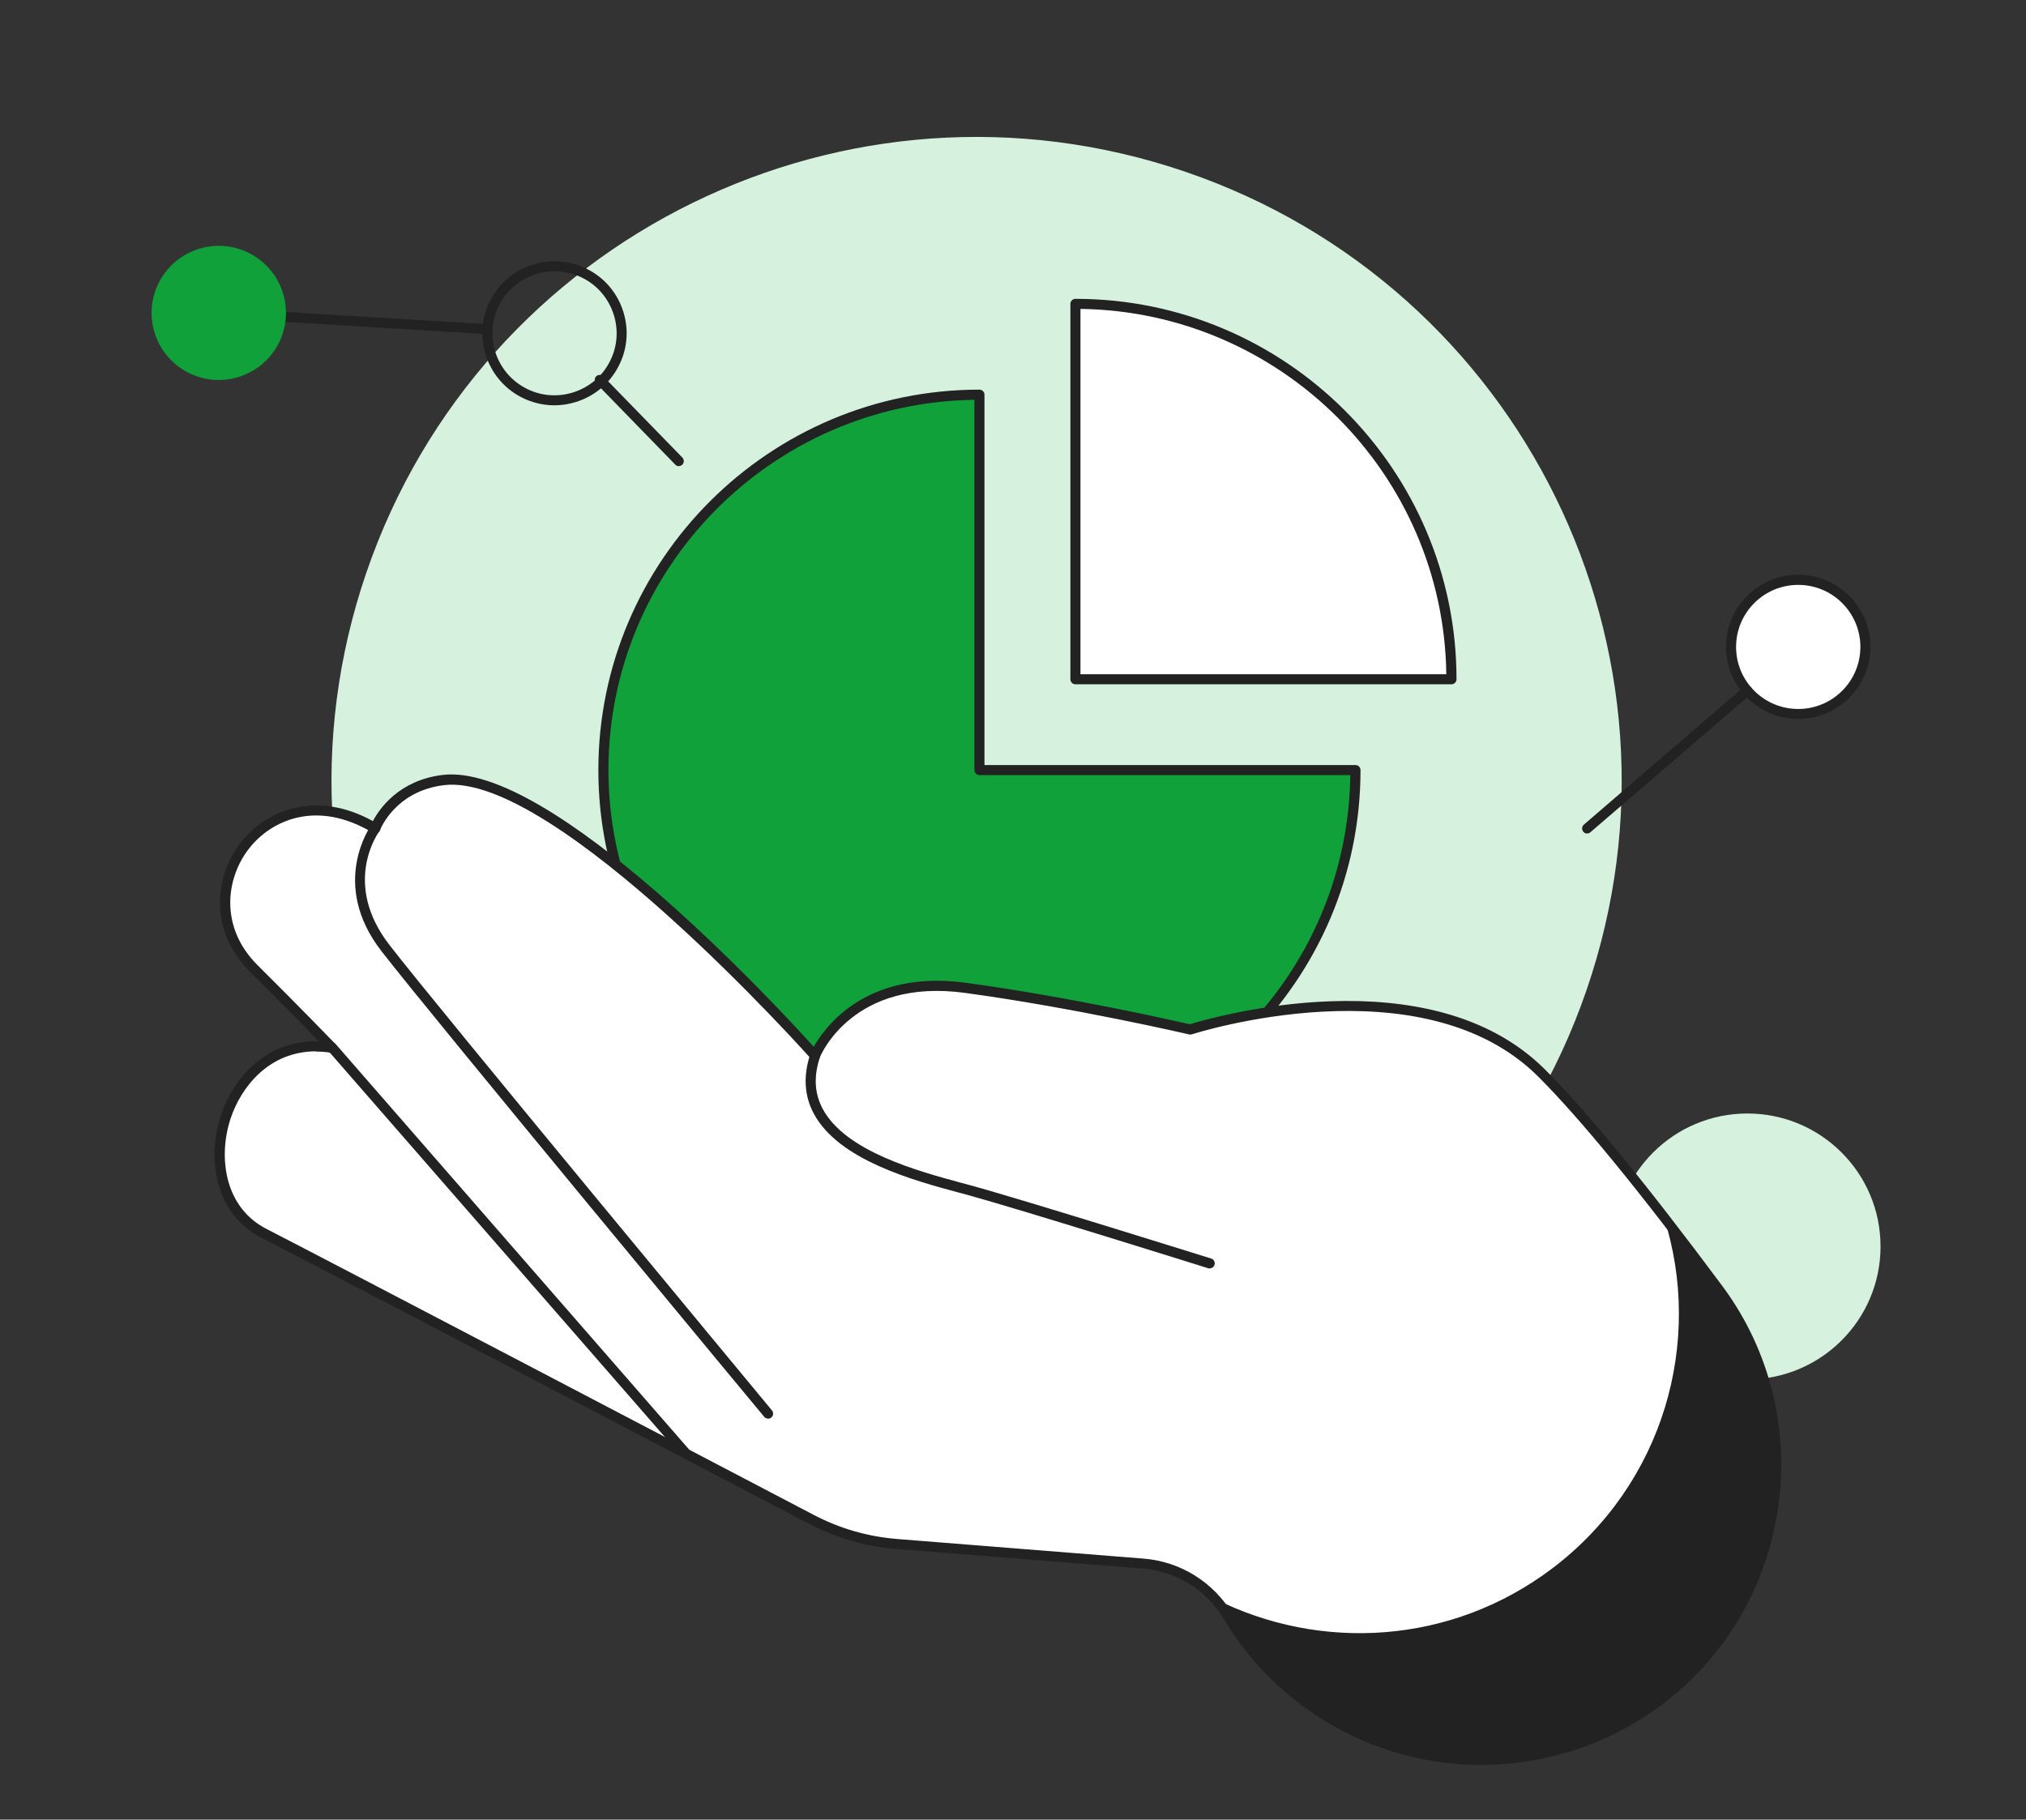 <svg width="334" height="300" viewBox="0 0 334 300" fill="none" xmlns="http://www.w3.org/2000/svg">
<rect x="0" y="0" width="334" height="300" fill="#333333" stroke="none"/>
<g clip-path="url(#clip0_2242_2876)">
<path d="M288.063 227.427C300.189 227.427 310.02 217.612 310.02 205.505C310.02 193.398 300.189 183.584 288.063 183.584C275.937 183.584 266.106 193.398 266.106 205.505C266.106 217.612 275.937 227.427 288.063 227.427Z" fill="#D6F1DE"/>
<path d="M261.592 163.123C280.602 107.654 250.976 47.301 195.419 28.321C139.862 9.341 79.413 38.92 60.402 94.389C41.392 149.858 71.018 210.211 126.575 229.191C182.132 248.172 242.581 218.592 261.592 163.123Z" fill="#D6F1DE"/>
<path d="M161.467 65.088C127.227 65.088 99.475 92.796 99.475 126.982C99.475 161.168 127.227 188.876 161.467 188.876C195.708 188.876 223.46 161.168 223.46 126.982H161.467V65.088Z" fill="#10A13A"/>
<path d="M161.467 189.686C126.831 189.686 98.644 161.543 98.644 126.962C98.644 92.382 126.831 64.239 161.467 64.239C161.922 64.239 162.298 64.614 162.298 65.068V126.133H223.46C223.915 126.133 224.29 126.508 224.29 126.962C224.29 161.543 196.103 189.686 161.467 189.686ZM160.636 65.918C127.306 66.372 100.305 93.586 100.305 126.962C100.305 160.339 127.741 188.027 161.467 188.027C195.193 188.027 222.174 161.089 222.609 127.792H161.467C161.012 127.792 160.636 127.417 160.636 126.962V65.918Z" fill="#222222"/>
<path d="M177.292 50.098V111.993H239.285C239.285 77.806 211.532 50.098 177.292 50.098Z" fill="white"/>
<path d="M239.284 112.822H177.292C176.837 112.822 176.461 112.447 176.461 111.993V50.098C176.461 49.644 176.837 49.269 177.292 49.269C211.928 49.269 240.115 77.412 240.115 111.993C240.115 112.447 239.739 112.822 239.284 112.822ZM178.123 111.163H238.434C237.999 78.162 211.176 51.382 178.123 50.928V111.163Z" fill="#222222"/>
<path d="M254.159 176.908C234.398 157.179 196.222 169.739 196.222 169.739C196.222 169.739 177.588 165.375 159.153 162.867C139.926 160.26 134.367 174.045 134.367 174.045C134.367 174.045 91.918 126.252 73.047 128.602C64.443 129.668 61.852 136.561 61.852 136.561C43.97 125.797 29.154 147.107 41.893 159.727C48.915 166.678 54.75 172.741 54.75 172.741C36.789 169.917 29.609 196.203 43.515 203.353C55.047 209.278 113.894 240.106 133.794 250.514C138.126 252.785 142.893 254.168 147.779 254.543L188.468 257.782C194.244 258.236 199.446 261.475 202.413 266.452C217.308 291.375 250.599 297.814 273.742 280.237C294.967 264.102 299.239 233.944 283.336 212.536C273.168 198.85 262.21 184.927 254.159 176.889V176.908Z" fill="white"/>
<path d="M283.335 212.536C280.348 208.527 277.302 204.478 274.276 200.588C280.902 221.226 274.236 244.648 255.998 258.512C239.264 271.231 217.624 272.317 200.296 263.608C201.087 264.477 201.799 265.425 202.412 266.452C217.307 291.375 250.598 297.813 273.742 280.237C294.966 264.101 299.239 233.944 283.335 212.536Z" fill="#222222"/>
<path d="M244.229 291C241.104 291 237.959 290.704 234.833 290.092C221.007 287.425 208.921 278.953 201.701 266.866C198.872 262.127 193.907 259.046 188.388 258.611L147.699 255.372C142.675 254.977 137.868 253.575 133.398 251.245C109.997 238.98 54.335 209.85 43.119 204.083C35.286 200.055 34.139 190.832 36.394 183.959C38.372 177.896 43.791 171.398 52.574 171.695C50.378 169.423 46.086 165.059 41.299 160.299C34.198 153.269 35.503 144.263 39.717 138.871C43.989 133.401 52.297 130.3 61.475 135.376C62.524 133.381 65.728 128.661 72.928 127.772C90.751 125.541 128.018 165.79 134.15 172.583C136.049 169.226 142.932 159.806 159.231 162.037C176.401 164.368 193.986 168.377 196.142 168.87C199.366 167.883 235.605 157.258 254.693 176.316C261.656 183.268 271.487 195.275 283.949 212.042C300.03 233.688 295.659 264.575 274.197 280.888C265.513 287.485 254.93 290.98 244.189 290.98L244.229 291ZM52.08 173.334C44.444 173.334 39.756 179.101 37.996 184.472C35.958 190.693 36.947 199.028 43.91 202.602C55.126 208.369 110.789 237.519 134.189 249.783C138.462 252.015 143.051 253.338 147.858 253.733L188.546 256.972C194.58 257.446 200.039 260.843 203.145 266.037C210.127 277.709 221.798 285.885 235.15 288.472C248.521 291.059 262.408 287.82 273.247 279.585C293.997 263.825 298.23 233.964 282.683 213.05C270.28 196.342 260.489 184.393 253.585 177.501C234.418 158.364 196.874 170.411 196.498 170.529C196.36 170.569 196.202 170.589 196.043 170.549C195.865 170.51 177.232 166.165 159.053 163.696C140.737 161.208 135.356 173.828 135.139 174.361C135.04 174.618 134.802 174.815 134.506 174.874C134.229 174.934 133.932 174.815 133.754 174.618C133.339 174.144 91.404 127.18 73.166 129.451C65.194 130.438 62.741 136.62 62.642 136.877C62.563 137.114 62.365 137.291 62.128 137.37C61.891 137.449 61.634 137.43 61.436 137.291C52.218 131.742 44.682 135.237 41.042 139.918C37.264 144.757 36.117 152.834 42.486 159.154C49.429 166.046 55.304 172.129 55.363 172.188C55.6 172.445 55.66 172.82 55.502 173.136C55.343 173.452 54.987 173.63 54.631 173.571C53.741 173.433 52.891 173.373 52.08 173.373V173.334Z" fill="#222222"/>
<path d="M199.445 209.139C199.445 209.139 199.287 209.139 199.188 209.1C198.872 209.001 168.449 199.462 159.31 196.954L158.044 196.618C150.646 194.623 138.284 191.286 134.169 183.623C132.587 180.68 132.389 177.363 133.595 173.748C133.734 173.314 134.209 173.077 134.644 173.235C135.079 173.373 135.316 173.847 135.178 174.282C134.11 177.481 134.268 180.266 135.633 182.833C139.411 189.864 151.359 193.083 158.48 195.018L159.746 195.354C168.924 197.862 199.386 207.421 199.683 207.5C200.118 207.638 200.355 208.093 200.217 208.547C200.098 208.902 199.782 209.119 199.426 209.119L199.445 209.139Z" fill="#222222"/>
<path d="M113.143 240.521C112.906 240.521 112.688 240.422 112.51 240.244L54.137 173.275C53.841 172.939 53.88 172.406 54.217 172.109C54.553 171.813 55.087 171.853 55.384 172.188L113.756 239.158C114.053 239.494 114.014 240.027 113.677 240.323C113.519 240.462 113.321 240.521 113.123 240.521H113.143Z" fill="#222222"/>
<path d="M126.614 233.885C126.376 233.885 126.139 233.786 125.981 233.589C125.427 232.937 71.089 167.429 62.861 156.784C54.256 145.665 61.14 136.146 61.199 136.047C61.476 135.672 61.99 135.613 62.366 135.869C62.742 136.146 62.821 136.659 62.544 137.035C62.287 137.39 56.373 145.665 64.186 155.777C72.395 166.402 126.732 231.871 127.266 232.542C127.563 232.898 127.504 233.411 127.148 233.707C126.989 233.826 126.811 233.905 126.614 233.905V233.885Z" fill="#222222"/>
<path d="M285.373 106.66C285.373 112.763 290.338 117.72 296.45 117.72C302.562 117.72 307.527 112.763 307.527 106.66C307.527 100.558 302.562 95.601 296.45 95.601C290.338 95.601 285.373 100.558 285.373 106.66Z" fill="white"/>
<path d="M261.656 137.43C261.419 137.43 261.201 137.331 261.023 137.133C260.726 136.778 260.766 136.264 261.102 135.968L287.509 113.237C287.866 112.941 288.38 112.98 288.677 113.316C288.973 113.671 288.934 114.185 288.597 114.481L262.19 137.212C262.032 137.351 261.834 137.41 261.656 137.41V137.43Z" fill="#222222"/>
<path d="M296.45 118.53C289.883 118.53 284.542 113.197 284.542 106.64C284.542 100.084 289.883 94.751 296.45 94.751C303.017 94.751 308.358 100.084 308.358 106.64C308.358 113.197 303.017 118.53 296.45 118.53ZM296.45 96.43C290.793 96.43 286.204 101.012 286.204 106.66C286.204 112.309 290.793 116.89 296.45 116.89C302.107 116.89 306.696 112.309 306.696 106.66C306.696 101.012 302.107 96.43 296.45 96.43Z" fill="#222222"/>
<path d="M80.367 55.095L36.038 52.409C35.583 52.389 35.227 51.994 35.267 51.54C35.286 51.086 35.702 50.73 36.137 50.77L80.426 53.456C80.881 53.475 81.237 53.87 81.197 54.325C81.178 54.759 80.802 55.095 80.367 55.095Z" fill="#222222"/>
<path d="M91.404 66.826C89.485 66.826 87.586 66.352 85.845 65.443C80.05 62.382 77.834 55.174 80.9 49.387C83.966 43.601 91.186 41.389 96.982 44.45C99.791 45.931 101.848 48.419 102.778 51.461C103.707 54.502 103.411 57.702 101.907 60.506C100.424 63.31 97.931 65.364 94.885 66.293C93.738 66.648 92.551 66.826 91.384 66.826H91.404ZM82.364 50.157C79.713 55.134 81.632 61.336 86.617 63.982C89.03 65.266 91.799 65.522 94.43 64.713C97.041 63.903 99.197 62.145 100.463 59.736C101.749 57.327 102.006 54.562 101.195 51.935C100.384 49.328 98.624 47.175 96.21 45.911C91.226 43.265 85.015 45.181 82.364 50.157Z" fill="#222222"/>
<path d="M26.286 46.405C23.418 51.797 25.475 58.492 30.875 61.355C36.275 64.219 42.981 62.165 45.849 56.773C48.717 51.382 46.66 44.687 41.26 41.823C35.86 38.96 29.154 41.014 26.286 46.405Z" fill="#10A13A"/>
<path d="M111.916 76.859C111.698 76.859 111.481 76.779 111.323 76.602L98.287 63.212C97.971 62.876 97.971 62.363 98.287 62.047C98.623 61.731 99.138 61.731 99.454 62.047L112.49 75.437C112.806 75.772 112.806 76.286 112.49 76.602C112.331 76.76 112.114 76.839 111.916 76.839V76.859Z" fill="#222222"/>
</g>
<defs>
<clipPath id="clip0_2242_2876">
<rect width="285" height="282" fill="white" transform="translate(25 9)"/>
</clipPath>
</defs>
</svg>

